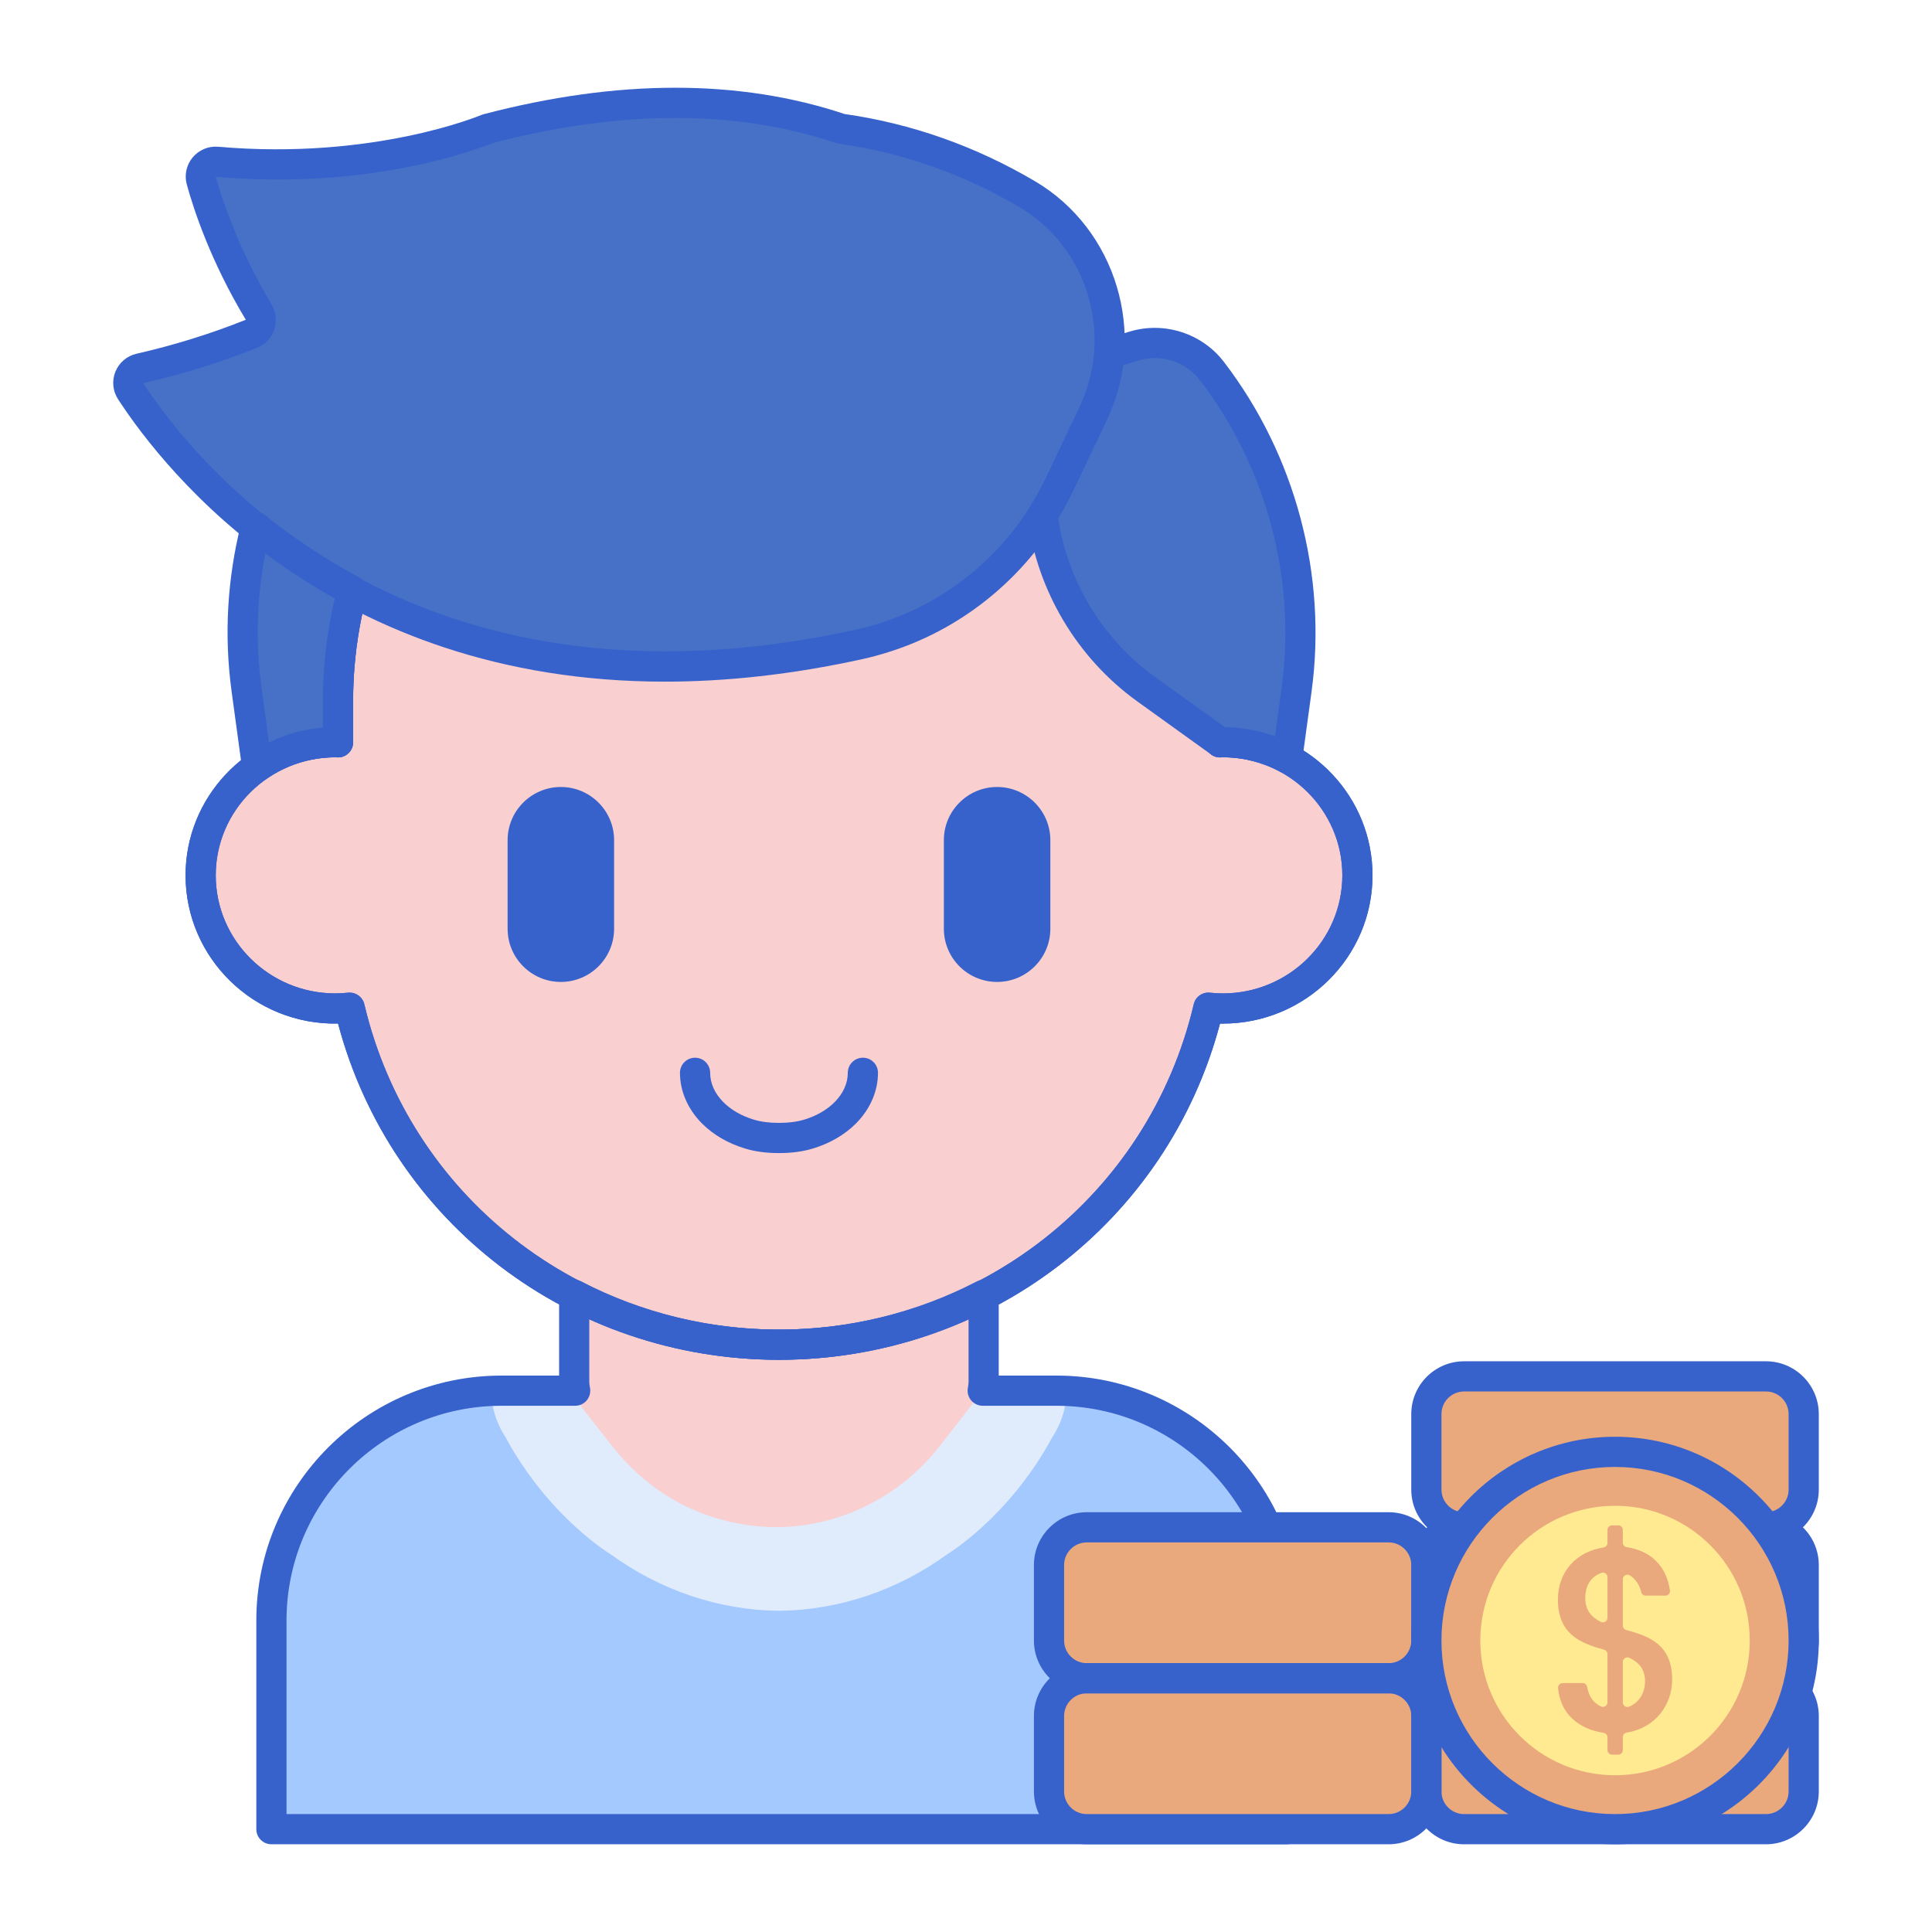 <svg id="Layer_1" enable-background="new 0 0 256 256" height="512" viewBox="0 0 256 256" width="512" xmlns="http://www.w3.org/2000/svg"><path d="m139.976 184.271h-9.692c-.021-.001-.041-.004-.062-.004l-.003.004h-63.757c-16.843 0-30.497 13.635-30.497 30.455v15.278 4.338 8.035h134.509v-8.035-4.338-15.278c0-16.819-13.654-30.455-30.498-30.455z" fill="#a4c9ff"/><path d="m141.382 184.307c-.466-.021-.934-.036-1.406-.036h-9.692c-.021-.001-.041-.004-.062-.004l-.004.004h-27.007-27.006l-.004-.004c-.021 0-.041.003-.062.004h-9.692c-.471 0-.94.014-1.406.036.052.698.134 1.403.28 2.137.101.507.247 1 .416 1.485l-.01-.004c.012.027.026.052.039.079.301.846.706 1.649 1.202 2.399 5.723 10.639 13.972 15.565 13.972 15.565l-.001-.003c6.465 4.713 14.277 7.395 22.272 7.476 7.995-.081 15.807-2.763 22.272-7.476l-.001.003s8.249-4.927 13.972-15.565c.497-.75.901-1.553 1.202-2.399.013-.027.026-.052.039-.079l-.01.004c.169-.485.315-.978.416-1.485.147-.734.229-1.439.281-2.137z" fill="#e0ebfc"/><path d="m103.226 178.179c-9.802 0-19.032-2.399-27.142-6.62v3.282 8.293c0 .428.061.848.15 1.263.003 0 .005 0 .007-.001.089.414.221.816.391 1.202.023.051.043.102.067.152.074.158.157.311.245.462.087.147.182.288.282.427.053.075.1.155.158.228l3.854 4.894c3.839 4.873 9.162 8.403 15.187 9.812.808.189 1.648.352 2.514.482 9.784 1.465 19.57-2.696 25.653-10.533l5.618-7.239c.077-.388.129-.782.129-1.181v-11.525c-8.103 4.209-17.323 6.602-27.113 6.602z" fill="#f9cfcf"/><path d="m162.037 98.342c-.125 0-.245.016-.369.018v-5.465c0-31.941-26.165-57.835-58.441-57.835-32.276 0-58.441 25.894-58.441 57.835v5.465c-.124-.003-.245-.018-.369-.018-9.847 0-17.829 7.9-17.829 17.645s7.983 17.645 17.829 17.645c.647 0 1.284-.038 1.913-.105 6.031 25.586 29.206 44.652 56.897 44.652 27.691 0 50.867-19.066 56.897-44.652.629.066 1.266.105 1.913.105 9.847 0 17.829-7.9 17.829-17.645s-7.982-17.645-17.829-17.645z" fill="#f9cfcf"/><g fill="#3762cc"><path d="m103.227 180.179c-27.664 0-51.452-18.234-58.433-44.551-11.125.223-20.207-8.684-20.207-19.641 0-10.289 8.024-18.755 18.199-19.579v-3.512c0-32.993 27.114-59.835 60.441-59.835s60.44 26.842 60.44 59.835v3.512c10.175.823 18.199 9.29 18.199 19.579 0 10.832-8.896 19.645-19.829 19.645-.126 0-.252-.001-.378-.004-6.981 26.316-30.769 44.551-58.432 44.551zm-56.896-48.652c.917 0 1.73.63 1.945 1.541 5.983 25.383 28.58 43.111 54.951 43.111s48.968-17.728 54.951-43.111c.23-.981 1.152-1.644 2.156-1.53.596.063 1.152.093 1.703.093 8.729 0 15.829-7.018 15.829-15.645 0-8.623-7.097-15.639-15.82-15.645-.159.011-.249.017-.34.018-.531.026-1.057-.196-1.439-.571-.384-.376-.6-.891-.6-1.428v-5.464c0-30.788-25.319-55.835-56.44-55.835-31.122 0-56.441 25.047-56.441 55.835v5.464c0 .537-.216 1.052-.6 1.428-.384.375-.91.583-1.44.571-.091-.001-.181-.007-.271-.014-.003 0-.006 0-.008 0-8.783 0-15.879 7.016-15.879 15.64 0 8.626 7.101 15.645 15.829 15.645.551 0 1.107-.031 1.703-.093.07-.007.141-.01.211-.01z"/><path d="m103.219 152.788c-1.69 0-3.168-.199-4.519-.609-2.24-.681-4.207-1.828-5.687-3.318-1.878-1.892-2.913-4.274-2.913-6.708 0-1.104.896-2 2-2s2 .896 2 2c0 1.391.605 2.736 1.751 3.889 1.016 1.022 2.403 1.821 4.012 2.31.968.293 2.065.437 3.356.437s2.388-.143 3.356-.437c1.609-.489 2.996-1.288 4.011-2.31 1.146-1.153 1.751-2.499 1.751-3.89 0-1.104.896-2 2-2s2 .896 2 2c0 2.435-1.035 4.817-2.913 6.708-1.48 1.49-3.446 2.637-5.687 3.318-1.35.411-2.828.61-4.518.61z"/><path d="m74.317 130.112c-3.89 0-7.055-3.16-7.055-7.045v-11.742c0-3.885 3.165-7.045 7.055-7.045 3.889 0 7.054 3.161 7.054 7.045v11.742c0 3.885-3.165 7.045-7.054 7.045z"/><path d="m132.122 130.112c-3.89 0-7.055-3.16-7.055-7.045v-11.742c0-3.885 3.165-7.045 7.055-7.045 3.889 0 7.054 3.161 7.054 7.045v11.742c.001 3.885-3.164 7.045-7.054 7.045z"/><path d="m103.227 180.179c-27.664 0-51.452-18.234-58.433-44.551-11.125.223-20.207-8.684-20.207-19.641 0-10.289 8.024-18.755 18.199-19.579v-3.512c0-32.993 27.114-59.835 60.441-59.835s60.44 26.842 60.44 59.835v3.512c10.175.823 18.199 9.29 18.199 19.579 0 10.832-8.896 19.645-19.829 19.645-.126 0-.252-.001-.378-.004-6.981 26.316-30.769 44.551-58.432 44.551zm-56.896-48.652c.917 0 1.73.63 1.945 1.541 5.983 25.383 28.58 43.111 54.951 43.111s48.968-17.728 54.951-43.111c.23-.981 1.152-1.644 2.156-1.53.596.063 1.152.093 1.703.093 8.729 0 15.829-7.018 15.829-15.645 0-8.623-7.097-15.639-15.82-15.645-.159.011-.249.017-.34.018-.531.026-1.057-.196-1.439-.571-.384-.376-.6-.891-.6-1.428v-5.464c0-30.788-25.319-55.835-56.44-55.835-31.122 0-56.441 25.047-56.441 55.835v5.464c0 .537-.216 1.052-.6 1.428-.384.375-.91.583-1.44.571-.091-.001-.181-.007-.271-.014-.003 0-.006 0-.008 0-8.783 0-15.879 7.016-15.879 15.64 0 8.626 7.101 15.645 15.829 15.645.551 0 1.107-.031 1.703-.093.07-.007.141-.01.211-.01z"/></g><path d="m136.12 25.732c-6.452-3.803-14.738-7.284-24.667-8.669-11.938-4.022-27.326-5.126-46.902.017 0 0-14.527 6.22-35.795 4.357-1.364-.12-2.439 1.152-2.077 2.471.966 3.519 3.159 10.054 7.594 17.477.622 1.042.166 2.392-.962 2.842-4.327 1.729-9.267 3.342-14.777 4.594-1.335.303-1.961 1.841-1.214 2.987 6.514 10.006 35.244 47.037 96.558 33.568 1.093-.24 2.179-.54 3.246-.874 10.245-3.208 18.649-10.602 23.258-20.286l4.476-9.405c4.995-10.496 1.284-23.172-8.738-29.079z" fill="#4671c6"/><path d="m88.103 90.321c-44.159.002-66.112-27.671-72.46-37.421-.707-1.086-.838-2.451-.351-3.651.487-1.202 1.534-2.091 2.799-2.378 4.941-1.122 9.812-2.636 14.478-4.501-4.635-7.694-6.888-14.54-7.819-17.932-.342-1.246-.052-2.583.777-3.577.833-1 2.105-1.531 3.402-1.416 20.53 1.797 34.694-4.144 34.834-4.204.09-.039.184-.071.279-.096 17.815-4.68 33.919-4.692 47.871-.037 8.852 1.259 17.335 4.252 25.221 8.9 10.772 6.349 14.958 20.256 9.528 31.662l-4.476 9.405c-4.86 10.212-13.778 17.988-24.467 21.335-1.211.38-2.329.681-3.415.919-9.484 2.085-18.208 2.992-26.201 2.992zm-59.522-66.891c.904 3.146 3.03 9.601 7.408 16.93.598 1 .726 2.207.353 3.31s-1.208 1.983-2.29 2.416c-4.859 1.942-9.932 3.519-15.076 4.687 7.161 10.917 35.08 45.703 94.471 32.651.971-.213 1.977-.484 3.077-.829 9.63-3.016 17.667-10.027 22.051-19.237l4.476-9.405c4.547-9.552 1.056-21.191-7.948-26.497-7.483-4.411-15.534-7.241-23.928-8.411-.123-.017-.244-.046-.362-.085-13.204-4.45-28.553-4.443-45.62.021-1.674.687-15.973 6.258-36.612 4.449z" fill="#3762cc"/><path d="m160.57 49.149c-2.407-3.134-6.507-4.45-10.292-3.305l-3.289.995c-.167 2.102-.633 4.202-1.406 6.243.001.001.002.002.003.003-.219.581-.457 1.157-.728 1.726l-4.476 9.404c-.33.693-.685 1.371-1.053 2.04-.02.036-.041.07-.061.106-.36.649-.739 1.284-1.133 1.909 0 .001-.001.001-.001.002 1.187 9.108 6.052 17.518 13.762 23.061l9.773 7.026c.124-.003.245-.019.369-.019 3.088 0 5.992.778 8.525 2.145l1.24-9.08c2.049-15.016-1.995-30.23-11.233-42.256z" fill="#4671c6"/><path d="m170.562 102.488c-.327 0-.654-.08-.95-.24-2.309-1.247-4.928-1.905-7.574-1.905-.147.011-.234.017-.323.019-.43.014-.861-.122-1.215-.375l-9.772-7.026c-7.988-5.744-13.302-14.647-14.577-24.426-.061-.462.045-.933.293-1.328.374-.593.734-1.195 1.075-1.811.007-.013.051-.089.059-.101.391-.709.717-1.342 1-1.937l4.476-9.404c.215-.453.419-.933.621-1.463.012-.039.025-.078.04-.116.697-1.839 1.129-3.754 1.282-5.692.065-.821.627-1.518 1.415-1.756l3.289-.995c4.553-1.376 9.561.23 12.456 4.001 9.497 12.363 13.735 28.309 11.628 43.748l-1.24 9.08c-.089.65-.49 1.215-1.076 1.513-.286.142-.597.214-.907.214zm-8.275-6.144c2.275.029 4.532.447 6.654 1.227l.879-6.433c1.964-14.388-1.986-29.248-10.837-40.77-1.89-2.46-5.155-3.509-8.126-2.609l-2.022.612c-.247 1.803-.694 3.582-1.338 5.303-.012.039-.024.078-.039.117-.256.679-.516 1.294-.794 1.88l-4.477 9.405c-.316.665-.678 1.367-1.105 2.145-.001.001-.063.11-.064.111-.259.466-.526.926-.803 1.38 1.288 8.412 5.942 16.035 12.848 21z" fill="#3762cc"/><path d="m34.072 101.633c2.919-2.064 6.483-3.291 10.344-3.291.125 0 .245.016.369.019v-5.465c0-5.048.657-9.945 1.886-14.613-4.877-2.605-9.124-5.508-12.776-8.443-1.763 6.98-2.211 14.295-1.219 21.567z" fill="#4671c6"/><path d="m34.072 103.633c-.27 0-.542-.055-.797-.166-.641-.279-1.09-.872-1.185-1.564l-1.396-10.226c-1.02-7.467-.595-14.979 1.261-22.328.167-.66.658-1.19 1.304-1.407.644-.216 1.356-.09 1.888.337 3.889 3.125 8.083 5.896 12.466 8.238.817.437 1.228 1.377.992 2.273-1.208 4.589-1.82 9.334-1.82 14.104v5.465c0 .539-.217 1.055-.603 1.431s-.882.593-1.445.569c-.088-.002-.176-.008-.263-.014-.007 0-.015 0-.022 0-3.357 0-6.526 1.011-9.226 2.919-.342.245-.747.369-1.154.369zm1.089-30.287c-1.144 5.881-1.313 11.852-.503 17.792l.988 7.239c2.234-1.1 4.646-1.766 7.14-1.968v-3.512c0-4.587.528-9.154 1.572-13.598-3.182-1.778-6.262-3.772-9.197-5.953z" fill="#3762cc"/><path d="m170.474 244.377h-134.51c-1.104 0-2-.896-2-2v-27.65c0-17.896 14.578-32.455 32.498-32.455h7.622v-10.713c0-.699.365-1.347.962-1.71.598-.362 1.342-.386 1.961-.064 8.037 4.183 17.104 6.394 26.219 6.394 9.106 0 18.163-2.206 26.189-6.378.62-.323 1.363-.298 1.961.065s.962 1.011.962 1.709v10.697h7.638c17.919 0 32.497 14.559 32.497 32.455v27.65c.001 1.104-.895 2-1.999 2zm-132.51-4h130.509v-25.65c0-15.69-12.784-28.455-28.497-28.455h-9.692c-.021 0-.043 0-.065 0-.599 0-1.169-.268-1.549-.73s-.536-1.071-.42-1.658c.06-.302.089-.559.089-.784v-8.331c-7.841 3.547-16.457 5.41-25.112 5.41-8.666 0-17.292-1.868-25.143-5.424v8.379c0 .203.028.44.09.747.117.587-.035 1.196-.415 1.66s-.947.732-1.546.732h-9.75c-15.713 0-28.498 12.765-28.498 28.455v25.649z" fill="#3762cc"/><path d="m184 242.377h-40c-2.761 0-5-2.239-5-5v-10c0-2.761 2.239-5 5-5h40c2.761 0 5 2.239 5 5v10c0 2.761-2.239 5-5 5z" fill="#eaa97d"/><path d="m184 222.377h-40c-2.761 0-5-2.239-5-5v-10c0-2.761 2.239-5 5-5h40c2.761 0 5 2.239 5 5v10c0 2.761-2.239 5-5 5z" fill="#eaa97d"/><path d="m234 242.377h-40c-2.761 0-5-2.239-5-5v-10c0-2.761 2.239-5 5-5h40c2.761 0 5 2.239 5 5v10c0 2.761-2.239 5-5 5z" fill="#eaa97d"/><path d="m234 222.377h-40c-2.761 0-5-2.239-5-5v-10c0-2.761 2.239-5 5-5h40c2.761 0 5 2.239 5 5v10c0 2.761-2.239 5-5 5z" fill="#eaa97d"/><path d="m234 202.377h-40c-2.761 0-5-2.239-5-5v-10c0-2.761 2.239-5 5-5h40c2.761 0 5 2.239 5 5v10c0 2.761-2.239 5-5 5z" fill="#eaa97d"/><path d="m184 244.377h-40c-3.859 0-7-3.14-7-7v-10c0-3.86 3.141-7 7-7h40c3.859 0 7 3.14 7 7v10c0 3.86-3.141 7-7 7zm-40-20c-1.654 0-3 1.346-3 3v10c0 1.654 1.346 3 3 3h40c1.654 0 3-1.346 3-3v-10c0-1.654-1.346-3-3-3z" fill="#3762cc"/><path d="m184 224.377h-40c-3.859 0-7-3.14-7-7v-10c0-3.86 3.141-7 7-7h40c3.859 0 7 3.14 7 7v10c0 3.86-3.141 7-7 7zm-40-20c-1.654 0-3 1.346-3 3v10c0 1.654 1.346 3 3 3h40c1.654 0 3-1.346 3-3v-10c0-1.654-1.346-3-3-3z" fill="#3762cc"/><path d="m234 244.377h-40c-3.859 0-7-3.14-7-7v-10c0-3.86 3.141-7 7-7h40c3.859 0 7 3.14 7 7v10c0 3.86-3.141 7-7 7zm-40-20c-1.654 0-3 1.346-3 3v10c0 1.654 1.346 3 3 3h40c1.654 0 3-1.346 3-3v-10c0-1.654-1.346-3-3-3z" fill="#3762cc"/><path d="m234 224.377h-40c-3.859 0-7-3.14-7-7v-10c0-3.86 3.141-7 7-7h40c3.859 0 7 3.14 7 7v10c0 3.86-3.141 7-7 7zm-40-20c-1.654 0-3 1.346-3 3v10c0 1.654 1.346 3 3 3h40c1.654 0 3-1.346 3-3v-10c0-1.654-1.346-3-3-3z" fill="#3762cc"/><path d="m234 204.377h-40c-3.859 0-7-3.14-7-7v-10c0-3.86 3.141-7 7-7h40c3.859 0 7 3.14 7 7v10c0 3.86-3.141 7-7 7zm-40-20c-1.654 0-3 1.346-3 3v10c0 1.654 1.346 3 3 3h40c1.654 0 3-1.346 3-3v-10c0-1.654-1.346-3-3-3z" fill="#3762cc"/><circle cx="214" cy="217.377" fill="#eaa97d" r="25"/><circle cx="214" cy="217.377" fill="#ffea92" r="17.851"/><path d="m212.484 229.613c-3.337-.504-5.755-2.57-6.029-5.947-.029-.352.257-.651.61-.651h2.641c.302 0 .551.222.602.519.2 1.175.788 2.093 1.81 2.578.408.194.881-.097.881-.549v-6.378c0-.273-.182-.513-.445-.587-3-.849-6.124-1.957-6.124-6.643 0-3.734 2.457-6.352 6.059-6.913.294-.046.51-.302.51-.6v-1.716c0-.337.273-.61.61-.61h.814c.337 0 .61.273.61.61v1.679c0 .298.215.556.51.6 3.108.469 5.256 2.405 5.736 5.733.053.366-.237.693-.606.693h-2.615c-.292 0-.535-.209-.598-.494-.195-.877-.697-1.672-1.471-2.18-.41-.269-.955.015-.955.505v6.133c0 .276.185.516.451.589 2.996.815 6.087 1.893 6.087 6.577 0 3.245-2.129 6.394-6.028 7.016-.294.047-.51.302-.51.6v1.717c0 .337-.273.61-.61.61h-.814c-.337 0-.61-.273-.61-.61v-1.68c-.001-.3-.219-.557-.516-.601zm.515-15.255v-5.363c0-.413-.406-.719-.795-.582-1.289.453-2.145 1.55-2.145 3.333 0 1.65.833 2.558 2.056 3.158.406.2.884-.092.884-.546zm2.033 5.866v5.356c0 .443.456.734.862.557 1.337-.582 2.079-1.853 2.079-3.367 0-1.624-.834-2.503-2.06-3.094-.407-.196-.881.096-.881.548z" fill="#eaa97d"/><path d="m214 244.377c-14.888 0-27-12.112-27-27s12.112-27 27-27 27 12.112 27 27-12.112 27-27 27zm0-50c-12.683 0-23 10.318-23 23s10.317 23 23 23 23-10.318 23-23-10.317-23-23-23z" fill="#3762cc"/></svg>